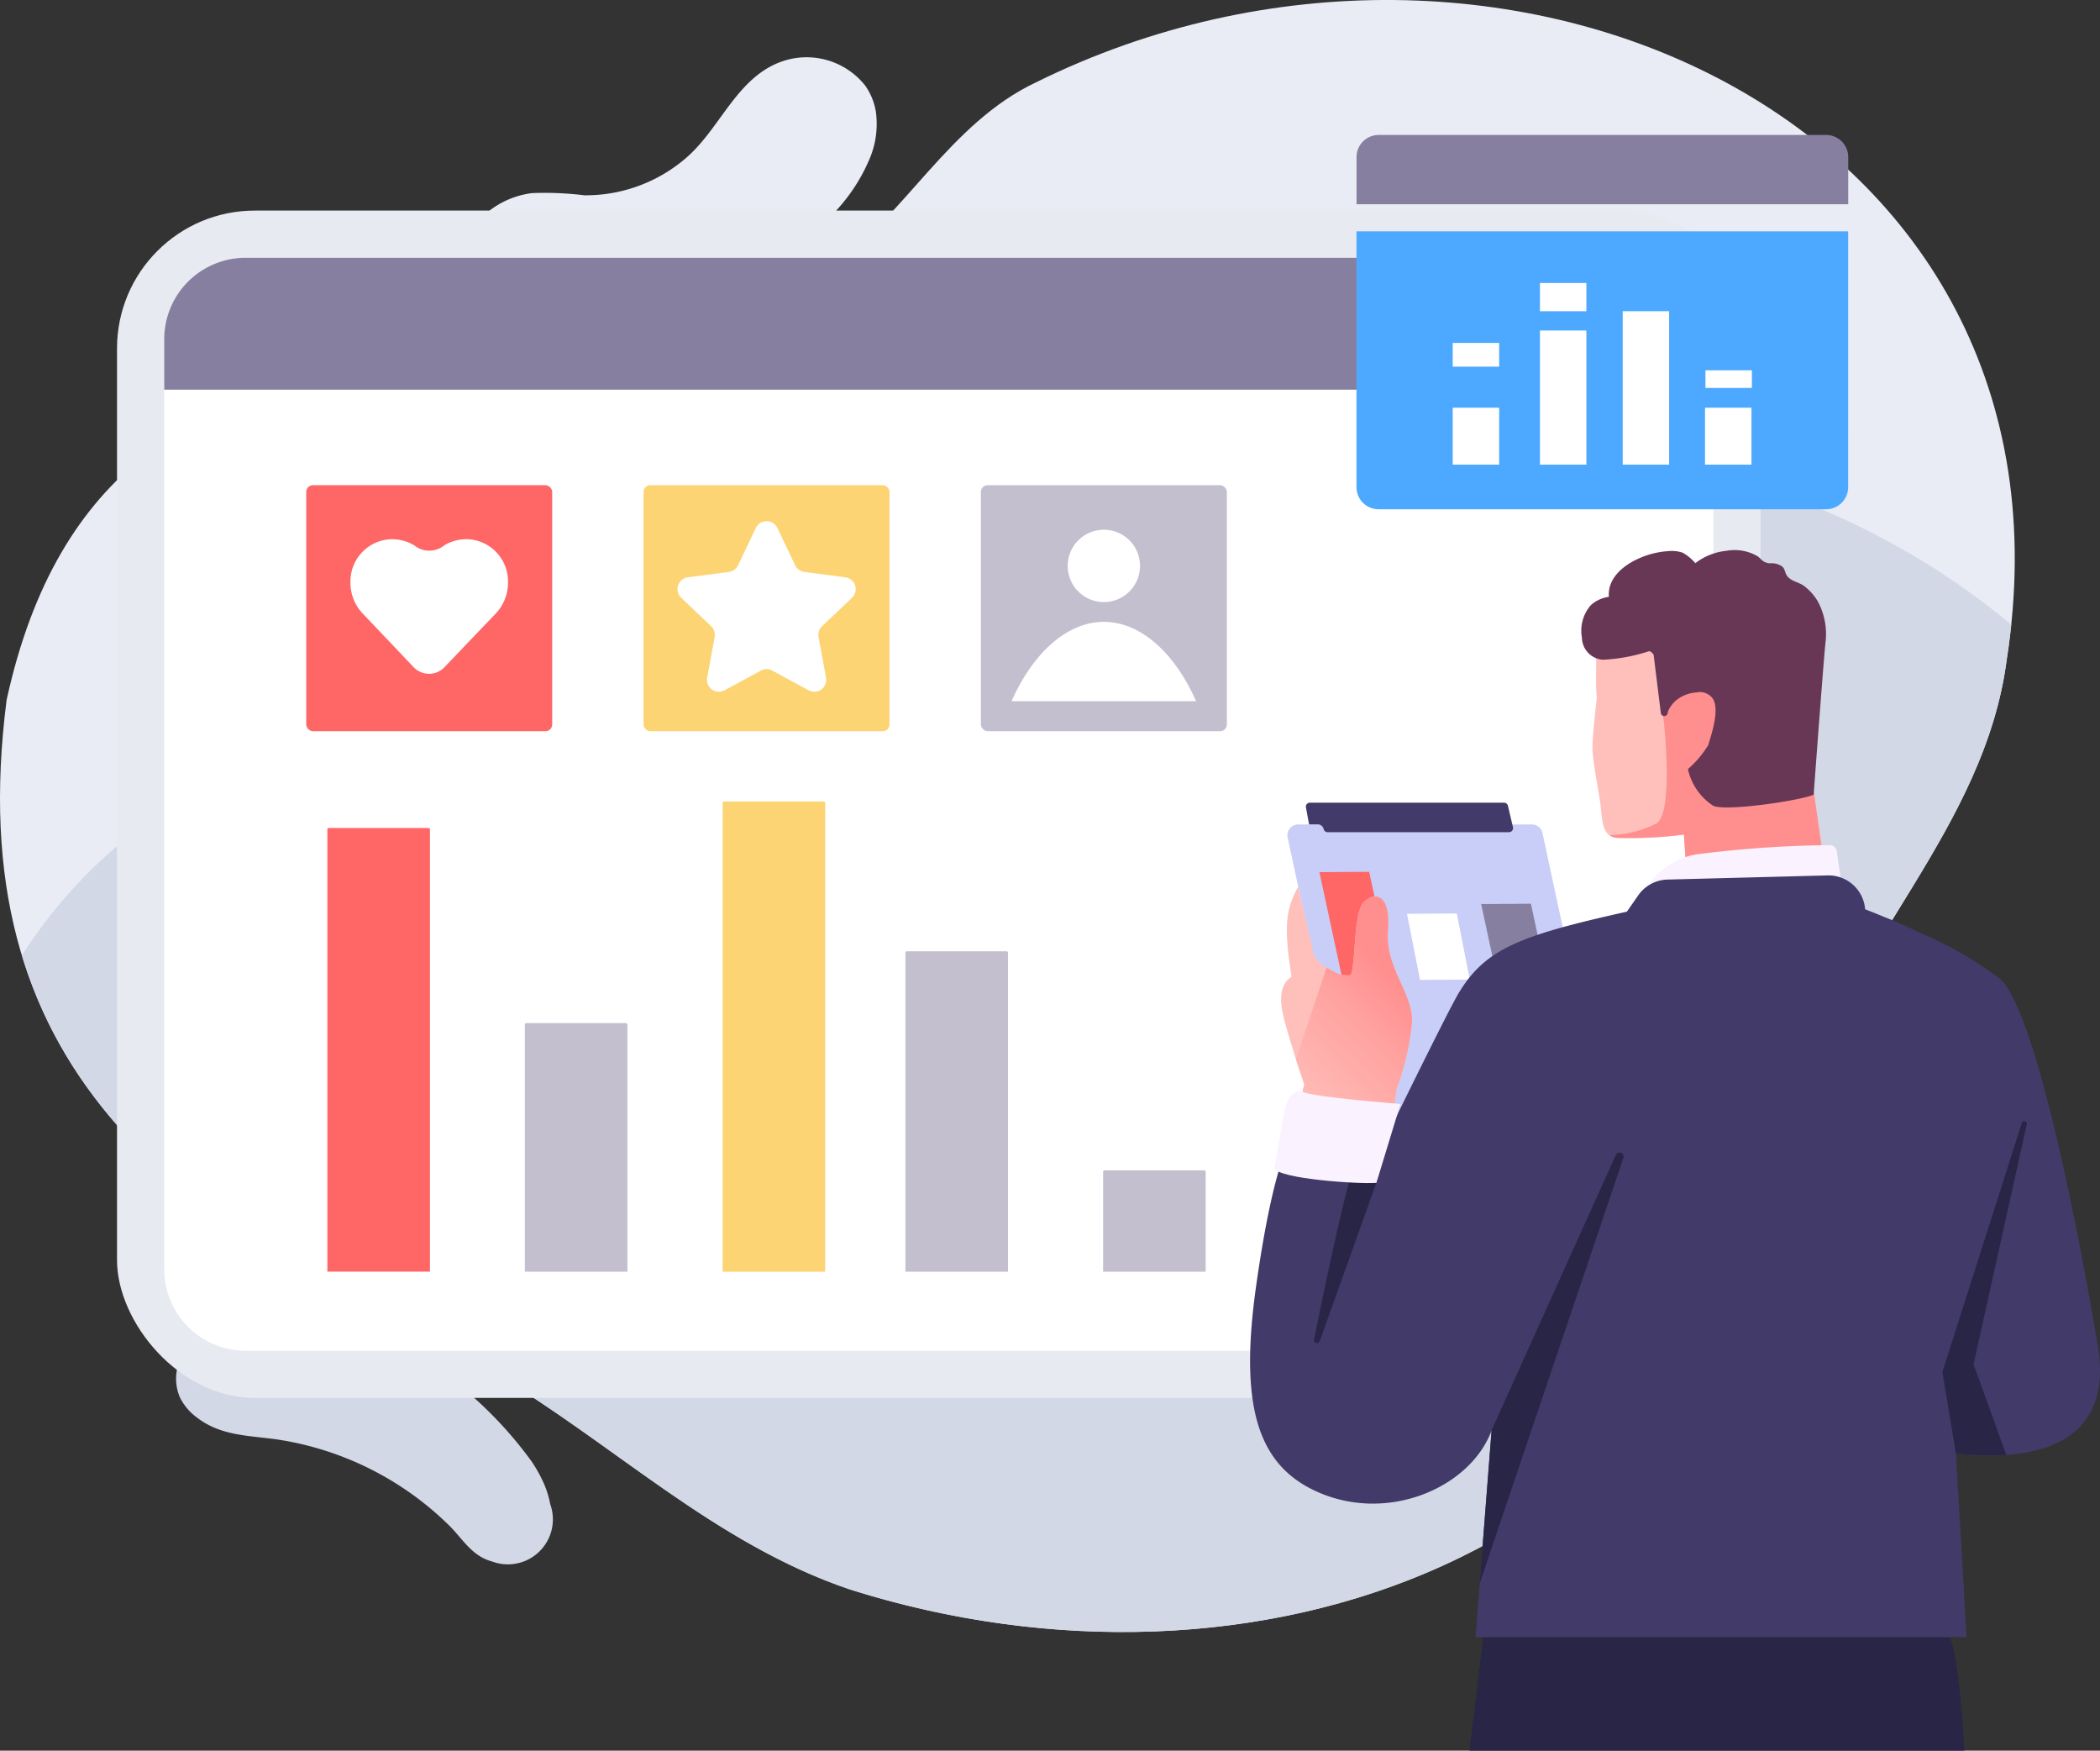 <svg id="グループ_3139" data-name="グループ 3139" xmlns="http://www.w3.org/2000/svg" xmlns:xlink="http://www.w3.org/1999/xlink" width="135.846" height="113.221" viewBox="0 0 135.846 113.221">
  <rect x="0" y="0" width="135.846" height="113.221" fill="#333333" stroke="none"/>
  <defs>
    <linearGradient id="linear-gradient" x1="0.253" y1="1.155" x2="0.665" y2="0.271" gradientUnits="objectBoundingBox">
      <stop offset="0" stop-color="#ffc0bb"/>
      <stop offset="0.277" stop-color="#ffb8b4"/>
      <stop offset="0.709" stop-color="#ffa2a0"/>
      <stop offset="1" stop-color="#ff8f8f"/>
    </linearGradient>
  </defs>
  <path id="パス_14307" data-name="パス 14307" d="M1486.267,289.2l-.89,7.347h32.013c-.354-6.467-.956-7.347-.956-7.347Z" transform="translate(-1390.318 -183.326)" fill="#282547"/>
  <path id="パス_14308" data-name="パス 14308" d="M1442.305,183.148a4.041,4.041,0,0,0-.672-1.587,4.84,4.84,0,0,0-5.413-1.551c-2.877,1.027-3.93,4.25-6.1,6.166a9.931,9.931,0,0,1-6.648,2.48,21.223,21.223,0,0,0-3.371-.143,5.656,5.656,0,0,0-3.614,1.936,3.967,3.967,0,0,0-.856,3.066c.42,2.529,2.951,3.223,5.179,3.267a28.867,28.867,0,0,0,9.086-1.573c4.69-1.482,9.827-3.928,11.928-8.7a5.785,5.785,0,0,0,.484-3.361Z" transform="translate(-1385.665 -176.026)" fill="#e9ecf5"/>
  <path id="パス_14309" data-name="パス 14309" d="M1419.508,277.73a9.293,9.293,0,0,0-.776-1.392,26.069,26.069,0,0,0-4.144-4.488,25.165,25.165,0,0,0-2.317-1.92,16.351,16.351,0,0,0-11.677-3.182c-2.1.274-4.221,1.225-4.765,3.478a3.045,3.045,0,0,0,.16,1.99,3.58,3.58,0,0,0,1.088,1.278c1.493,1.161,3.258,1.164,5.05,1.4a20.125,20.125,0,0,1,11.168,5.486c.964.913,1.516,2.064,2.893,2.432a2.91,2.91,0,0,0,3.743-3.724A5.94,5.94,0,0,0,1419.508,277.73Z" transform="translate(-1384.341 -181.822)" fill="#d2d8e6"/>
  <path id="パス_14310" data-name="パス 14310" d="M1383.955,221.031c6.69-30.607,37.193-17.149,53.113-27.749,4.977-3.529,7.874-9.552,13.475-12.194,30.006-14.832,68.263,2.486,62.788,37.382-1.425,10.827-10.274,18.525-13.167,28.426-5.871,29.944-35.746,39.825-61.629,31.667-8.808-2.965-15.343-9.481-23.351-14.186C1394.252,254.74,1380.927,244.6,1383.955,221.031Z" transform="translate(-1383.527 -175.762)" fill="#e9ecf5"/>
  <path id="パス_14311" data-name="パス 14311" d="M1513.734,218.239q-.119,1.141-.3,2.31c-1.425,10.827-10.274,18.525-13.167,28.426-5.871,29.944-35.746,39.825-61.629,31.667-8.808-2.965-15.343-9.481-23.351-14.187-15.236-7.016-26.438-14.3-30.24-26.826a31.546,31.546,0,0,1,12.526-11.279,24.826,24.826,0,0,1,18.494-1.68c5.007,1.633,9.22,5.019,13.838,7.552a13.078,13.078,0,0,0,5.1,1.812c2.413.2,4.186-1.057,5.9-2.572,4.957-4.374,7.467-10.806,12.494-15.135a50.284,50.284,0,0,1,19.488-10.049C1486.418,204.515,1502.518,208.862,1513.734,218.239Z" transform="translate(-1383.628 -177.84)" fill="#d2d8e6"/>
  <rect id="長方形_2130" data-name="長方形 2130" width="106.317" height="76.786" rx="8.914" transform="translate(7.57 13.619)" fill="#e8eaf1" style="mix-blend-mode: soft-light;isolation: isolate"/>
  <path id="パス_14312" data-name="パス 14312" d="M1400.176,193.625h89.679a5.267,5.267,0,0,1,5.267,5.267V259.04a5.266,5.266,0,0,1-5.266,5.267h-89.679a5.266,5.266,0,0,1-5.266-5.266V198.892a5.267,5.267,0,0,1,5.267-5.267Z" transform="translate(-1384.286 -176.953)" fill="#fff"/>
  <path id="パス_14313" data-name="パス 14313" d="M1394.909,202.156h100.212V198.89a5.266,5.266,0,0,0-5.268-5.267h-89.678a5.266,5.266,0,0,0-5.266,5.267Z" transform="translate(-1384.286 -176.953)" fill="#867fa0"/>
  <path id="パス_14314" data-name="パス 14314" d="M1433.707,231.3h6.447a.093.093,0,0,1,.093.093V261.71h-6.635V231.393a.093.093,0,0,1,.094-.093Z" transform="translate(-1386.867 -179.465)" fill="#fdd474"/>
  <path id="パス_14315" data-name="パス 14315" d="M1446.375,241.678h6.448a.093.093,0,0,1,.093.093V262.4h-6.635V241.771a.093.093,0,0,1,.094-.093Z" transform="translate(-1387.711 -180.157)" fill="#c3bfcf"/>
  <path id="パス_14316" data-name="パス 14316" d="M1420,246.655h6.447a.093.093,0,0,1,.093.093v15.984h-6.635V246.748a.093.093,0,0,1,.094-.093Z" transform="translate(-1385.953 -180.489)" fill="#c3bfcf"/>
  <path id="パス_14317" data-name="パス 14317" d="M1406.312,233.134h6.447a.093.093,0,0,1,.094.093v28.6h-6.635v-28.6a.093.093,0,0,1,.094-.093Z" transform="translate(-1385.04 -179.587)" fill="#f66"/>
  <path id="パス_14318" data-name="パス 14318" d="M1460.078,256.859h6.447a.093.093,0,0,1,.093.093v6.46h-6.635v-6.459a.093.093,0,0,1,.094-.094Z" transform="translate(-1388.625 -181.169)" fill="#c3bfcf"/>
  <rect id="長方形_2131" data-name="長方形 2131" width="15.913" height="15.913" rx="0.439" transform="translate(35.722 47.29) rotate(180)" fill="#f66"/>
  <path id="パス_14319" data-name="パス 14319" d="M1413.883,213.525a1.545,1.545,0,0,1-1.937,0,2.793,2.793,0,0,0-1.483-.4,2.73,2.73,0,0,0-2.647,2.807,2.881,2.881,0,0,0,.814,2.022l3.267,3.438a1.376,1.376,0,0,0,2.01,0c1.267-1.327,3.286-3.436,3.286-3.436a2.893,2.893,0,0,0,.814-2.025,2.728,2.728,0,0,0-2.648-2.807,2.78,2.78,0,0,0-1.475.4Z" transform="translate(-1385.146 -178.253)" fill="#fff"/>
  <rect id="長方形_2132" data-name="長方形 2132" width="15.913" height="15.913" rx="0.439" transform="translate(57.543 47.29) rotate(180)" fill="#fdd474"/>
  <path id="パス_14320" data-name="パス 14320" d="M1435.876,221.539l-2.345,1.274a.773.773,0,0,1-1.128-.819l.486-2.624a.768.768,0,0,0-.228-.7l-1.936-1.839a.771.771,0,0,1,.43-1.324l2.647-.348a.776.776,0,0,0,.6-.433l1.15-2.409a.772.772,0,0,1,1.394,0l1.149,2.409a.773.773,0,0,0,.6.433l2.647.348a.772.772,0,0,1,.43,1.324l-1.937,1.839a.77.77,0,0,0-.227.7l.485,2.624a.772.772,0,0,1-1.127.819l-2.346-1.274A.77.77,0,0,0,1435.876,221.539Z" transform="translate(-1386.658 -178.17)" fill="#fff"/>
  <rect id="長方形_2133" data-name="長方形 2133" width="15.913" height="15.913" rx="0.439" transform="translate(79.364 47.29) rotate(180)" fill="#c3bfcf"/>
  <path id="パス_14321" data-name="パス 14321" d="M1462.207,214.807a2.339,2.339,0,1,1-2.333-2.339A2.339,2.339,0,0,1,1462.207,214.807Z" transform="translate(-1388.461 -178.209)" fill="#fff"/>
  <path id="パス_14322" data-name="パス 14322" d="M1465.578,223.984c-1.293-2.951-3.483-5.133-5.969-5.133s-4.677,2.181-5.973,5.133Z" transform="translate(-1388.202 -178.635)" fill="#fff"/>
  <path id="パス_14323" data-name="パス 14323" d="M1493.231,255.931h-15.113a.7.7,0,0,1-.686-.553l-4.658-21.64a.7.7,0,0,1,.686-.848h15.11a.7.7,0,0,1,.686.553l4.658,21.639a.7.7,0,0,1-.683.849Z" transform="translate(-1389.477 -179.571)" fill="#c8cef7"/>
  <path id="パス_14324" data-name="パス 14324" d="M1481.046,239.078l.844,4.276,3.219-.021-.844-4.276Z" transform="translate(-1390.03 -179.982)" fill="#fff"/>
  <path id="パス_14325" data-name="パス 14325" d="M1489.405,238.383l-3.219.021,1.056,4.906,3.218-.021Z" transform="translate(-1390.372 -179.937)" fill="#867fa0"/>
  <path id="パス_14326" data-name="パス 14326" d="M1476.476,243.163l-1.5-6.97,3.219-.021,1.5,6.97Z" transform="translate(-1389.625 -179.79)" fill="#f66"/>
  <path id="パス_14327" data-name="パス 14327" d="M1487.184,233.291h-11.741a.261.261,0,0,1-.255-.205h0a.391.391,0,0,0-.374-.3h-.57l-.2-1.089a.259.259,0,0,1,.254-.315h12.557a.262.262,0,0,1,.255.205l.327,1.39a.26.26,0,0,1-.258.311Z" transform="translate(-1389.563 -179.471)" fill="#423a68"/>
  <path id="パス_14328" data-name="パス 14328" d="M1497.783,220.427c-.975.359-2.692,1.091-3.658.759.06.593-.057,1.444.054,2.69,0,0-.272,2.385-.28,3.125-.011,1.007.454,3.049.542,3.993.1,1.09.187,1.848,1.056,1.935a27.088,27.088,0,0,0,4.323-.213l.336,5.1,9.014-1.225-.943-6.6C1508.22,230.082,1497.84,220.518,1497.783,220.427Z" transform="translate(-1390.886 -178.74)" fill="#ffc0bb"/>
  <path id="パス_14329" data-name="パス 14329" d="M1509.247,236.847l-.943-6.6c-.006.093-9.9-5.961-9.9-5.961l.2,1.46s.645,5.88-.507,6.516a7.083,7.083,0,0,1-3.026.747,1.009,1.009,0,0,0,.5.175,27.089,27.089,0,0,0,4.323-.213l.336,5.1Z" transform="translate(-1390.965 -178.998)" fill="#ff8f8f"/>
  <path id="パス_14330" data-name="パス 14330" d="M1495.889,239.684l1.914-3a4.752,4.752,0,0,1,2.987-1.766,72.67,72.67,0,0,1,8.545-.594.476.476,0,0,1,.5.373l.613,4.277Z" transform="translate(-1391.019 -179.667)" fill="#faf2ff"/>
  <path id="パス_14331" data-name="パス 14331" d="M1479.234,240.04c.187-2.407-.857-2.526-1.57-1.84s-.5,4.667-.9,4.733a2.082,2.082,0,0,1-.82-.118c-.784-.467-1.455-.667-1.595-1.572l-.036-.233-.89-3.812c-.706,1.357-1,2.263-.424,5.83-1.043.644-.636,2.223-.374,3.151.569,2.029,1.205,3.813,1.205,3.813l-1.144,4.344,6.385.775.739-4.872a16.886,16.886,0,0,0,.984-4.284C1480.86,244.1,1479.043,242.448,1479.234,240.04Z" transform="translate(-1389.448 -179.858)" fill="#ffc0bb"/>
  <path id="パス_14332" data-name="パス 14332" d="M1479.3,240.086c.187-2.407-.856-2.526-1.57-1.841s-.5,4.667-.9,4.733a2.083,2.083,0,0,1-.82-.118c-.24-.144-.467-.261-.675-.383l-1.99,5.925c.313.974.549,1.635.549,1.635l-.327,1.239,1.645,2.208s2.305-.093,4.222-.3l.439-2.9a16.9,16.9,0,0,0,.984-4.284C1480.928,244.145,1479.111,242.494,1479.3,240.086Z" transform="translate(-1389.516 -179.904)" fill="url(#linear-gradient)"/>
  <path id="パス_14333" data-name="パス 14333" d="M1525.005,266.821c-1.782-10.547-4.3-21.867-6.312-23.706a24.649,24.649,0,0,0-5.146-2.967c-.706-.35-1.485-.7-2.346-1.036-.419-.175-.835-.343-1.245-.5h0a2.375,2.375,0,0,0-2.427-2.19l-10.36.269a2.378,2.378,0,0,0-1.888,1.017l-.736,1.058c-6.879,1.534-9.131,2.379-10.866,5.24-.79,1.3-5.624,11.242-5.624,11.242l-4.882-2.283s-1.288.711-2.6,9.92c-1.056,7.388-.081,11.305,3.448,13.16,4.667,2.45,10.347.113,11.776-3.733l-1.043,13.375h31.766l-.688-11.88h.014C1521.469,274.435,1526.032,272.894,1525.005,266.821Zm-9.42,5.012c.06.024.059.06.013.1Z" transform="translate(-1389.304 -179.807)" fill="#423a68"/>
  <path id="パス_14334" data-name="パス 14334" d="M1514.624,274.871l0,.007.012.03Z" transform="translate(-1392.268 -182.37)" fill="#282547"/>
  <path id="パス_14335" data-name="パス 14335" d="M1478.732,257.381l-1.633-.624c-.747,2.563-1.854,7.871-2.494,11.037a.19.19,0,0,0,.366.1Z" transform="translate(-1389.599 -181.163)" fill="#282547"/>
  <path id="パス_14336" data-name="パス 14336" d="M1478.455,257.3c-1.224.093-6.259-.262-6.6-.933l.633-3.676c.3-1.407,1.042-1.392,1.161-1.3.467.353,6.362.808,6.362.808Z" transform="translate(-1389.417 -180.803)" fill="#faf2ff"/>
  <path id="パス_14337" data-name="パス 14337" d="M1509.35,208.341a1.429,1.429,0,0,1-1.425,1.425h-28.956a1.429,1.429,0,0,1-1.424-1.425V191.792h31.806Z" transform="translate(-1389.796 -176.831)" fill="#4da9ff"/>
  <path id="パス_14338" data-name="パス 14338" d="M1478.969,185.114h28.961a1.43,1.43,0,0,1,1.425,1.425v3.056h-31.806v-3.056A1.43,1.43,0,0,1,1478.969,185.114Z" transform="translate(-1389.796 -176.386)" fill="#867fa0"/>
  <rect id="長方形_2134" data-name="長方形 2134" width="3.003" height="8.675" transform="translate(99.617 21.375)" fill="#fff" style="mix-blend-mode: soft-light;isolation: isolate"/>
  <rect id="長方形_2135" data-name="長方形 2135" width="3.003" height="1.824" transform="translate(99.617 18.303)" fill="#fff" style="mix-blend-mode: soft-light;isolation: isolate"/>
  <rect id="長方形_2136" data-name="長方形 2136" width="3.003" height="9.924" transform="translate(104.971 20.126)" fill="#fff" style="mix-blend-mode: soft-light;isolation: isolate"/>
  <rect id="長方形_2137" data-name="長方形 2137" width="3.004" height="3.682" transform="translate(93.974 26.368)" fill="#fff" style="mix-blend-mode: soft-light;isolation: isolate"/>
  <rect id="長方形_2138" data-name="長方形 2138" width="3.004" height="1.533" transform="translate(93.974 22.179)" fill="#fff" style="mix-blend-mode: soft-light;isolation: isolate"/>
  <rect id="長方形_2139" data-name="長方形 2139" width="3.004" height="3.682" transform="translate(110.296 26.368)" fill="#fff" style="mix-blend-mode: soft-light;isolation: isolate"/>
  <rect id="長方形_2140" data-name="長方形 2140" width="3.004" height="1.141" transform="translate(110.323 23.948)" fill="#fff" style="mix-blend-mode: soft-light;isolation: isolate"/>
  <path id="パス_14339" data-name="パス 14339" d="M1518.156,269.669l.87,5.268h0a18.134,18.134,0,0,0,3.261.093l-2.115-5.853,3.438-15.523a.164.164,0,0,0-.317-.086Zm.642,3.4-.013-.1C1518.845,272.993,1518.844,273.028,1518.8,273.073Z" transform="translate(-1392.504 -180.942)" fill="#282547"/>
  <path id="パス_14340" data-name="パス 14340" d="M1486.852,273.588l8.045-17.818a.261.261,0,0,1,.485.187l-9.3,27.538Z" transform="translate(-1390.365 -181.087)" fill="#282547"/>
  <path id="パス_14341" data-name="パス 14341" d="M1506.493,215.614a.712.712,0,0,1-.062-.077c-.139-.2-.118-.437-.315-.6a1.175,1.175,0,0,0-.714-.207.813.813,0,0,1-.517-.143c-.116-.088-.212-.2-.324-.291a2.94,2.94,0,0,0-2.036-.373,3.983,3.983,0,0,0-2.022.8,3,3,0,0,0-.816-.676,2.222,2.222,0,0,0-.949-.1,5.487,5.487,0,0,0-1.756.414c-1.04.428-2.174,1.286-2.071,2.542a2.138,2.138,0,0,0-1.176.546,2.513,2.513,0,0,0-.568,2.089,1.457,1.457,0,0,0,1.355,1.432,11.229,11.229,0,0,0,2.955-.542c.158-.056.329.225.329.225l.467,3.779a.224.224,0,0,0,.44,0l.03-.155,1.281,3.758a3.789,3.789,0,0,0,1.643,2.384c.818.364,5.543-.32,6.491-.721,0,0,0-.049.01-.141.081-1.1.61-8.239.751-9.662a4.443,4.443,0,0,0-.494-2.7,3.455,3.455,0,0,0-.874-.986C1507.248,215.971,1506.769,215.913,1506.493,215.614Z" transform="translate(-1390.835 -178.303)" fill="#683756"/>
  <path id="パス_14342" data-name="パス 14342" d="M1499.57,227.884l-.418-2.954a2.092,2.092,0,0,1,.459-.633,2.284,2.284,0,0,1,1.358-.554,1.027,1.027,0,0,1,1.074.409c.446.733-.1,2.3-.3,2.987a6.553,6.553,0,0,1-1.312,1.553Z" transform="translate(-1391.237 -178.959)" fill="#ff8f8f"/>
</svg>
